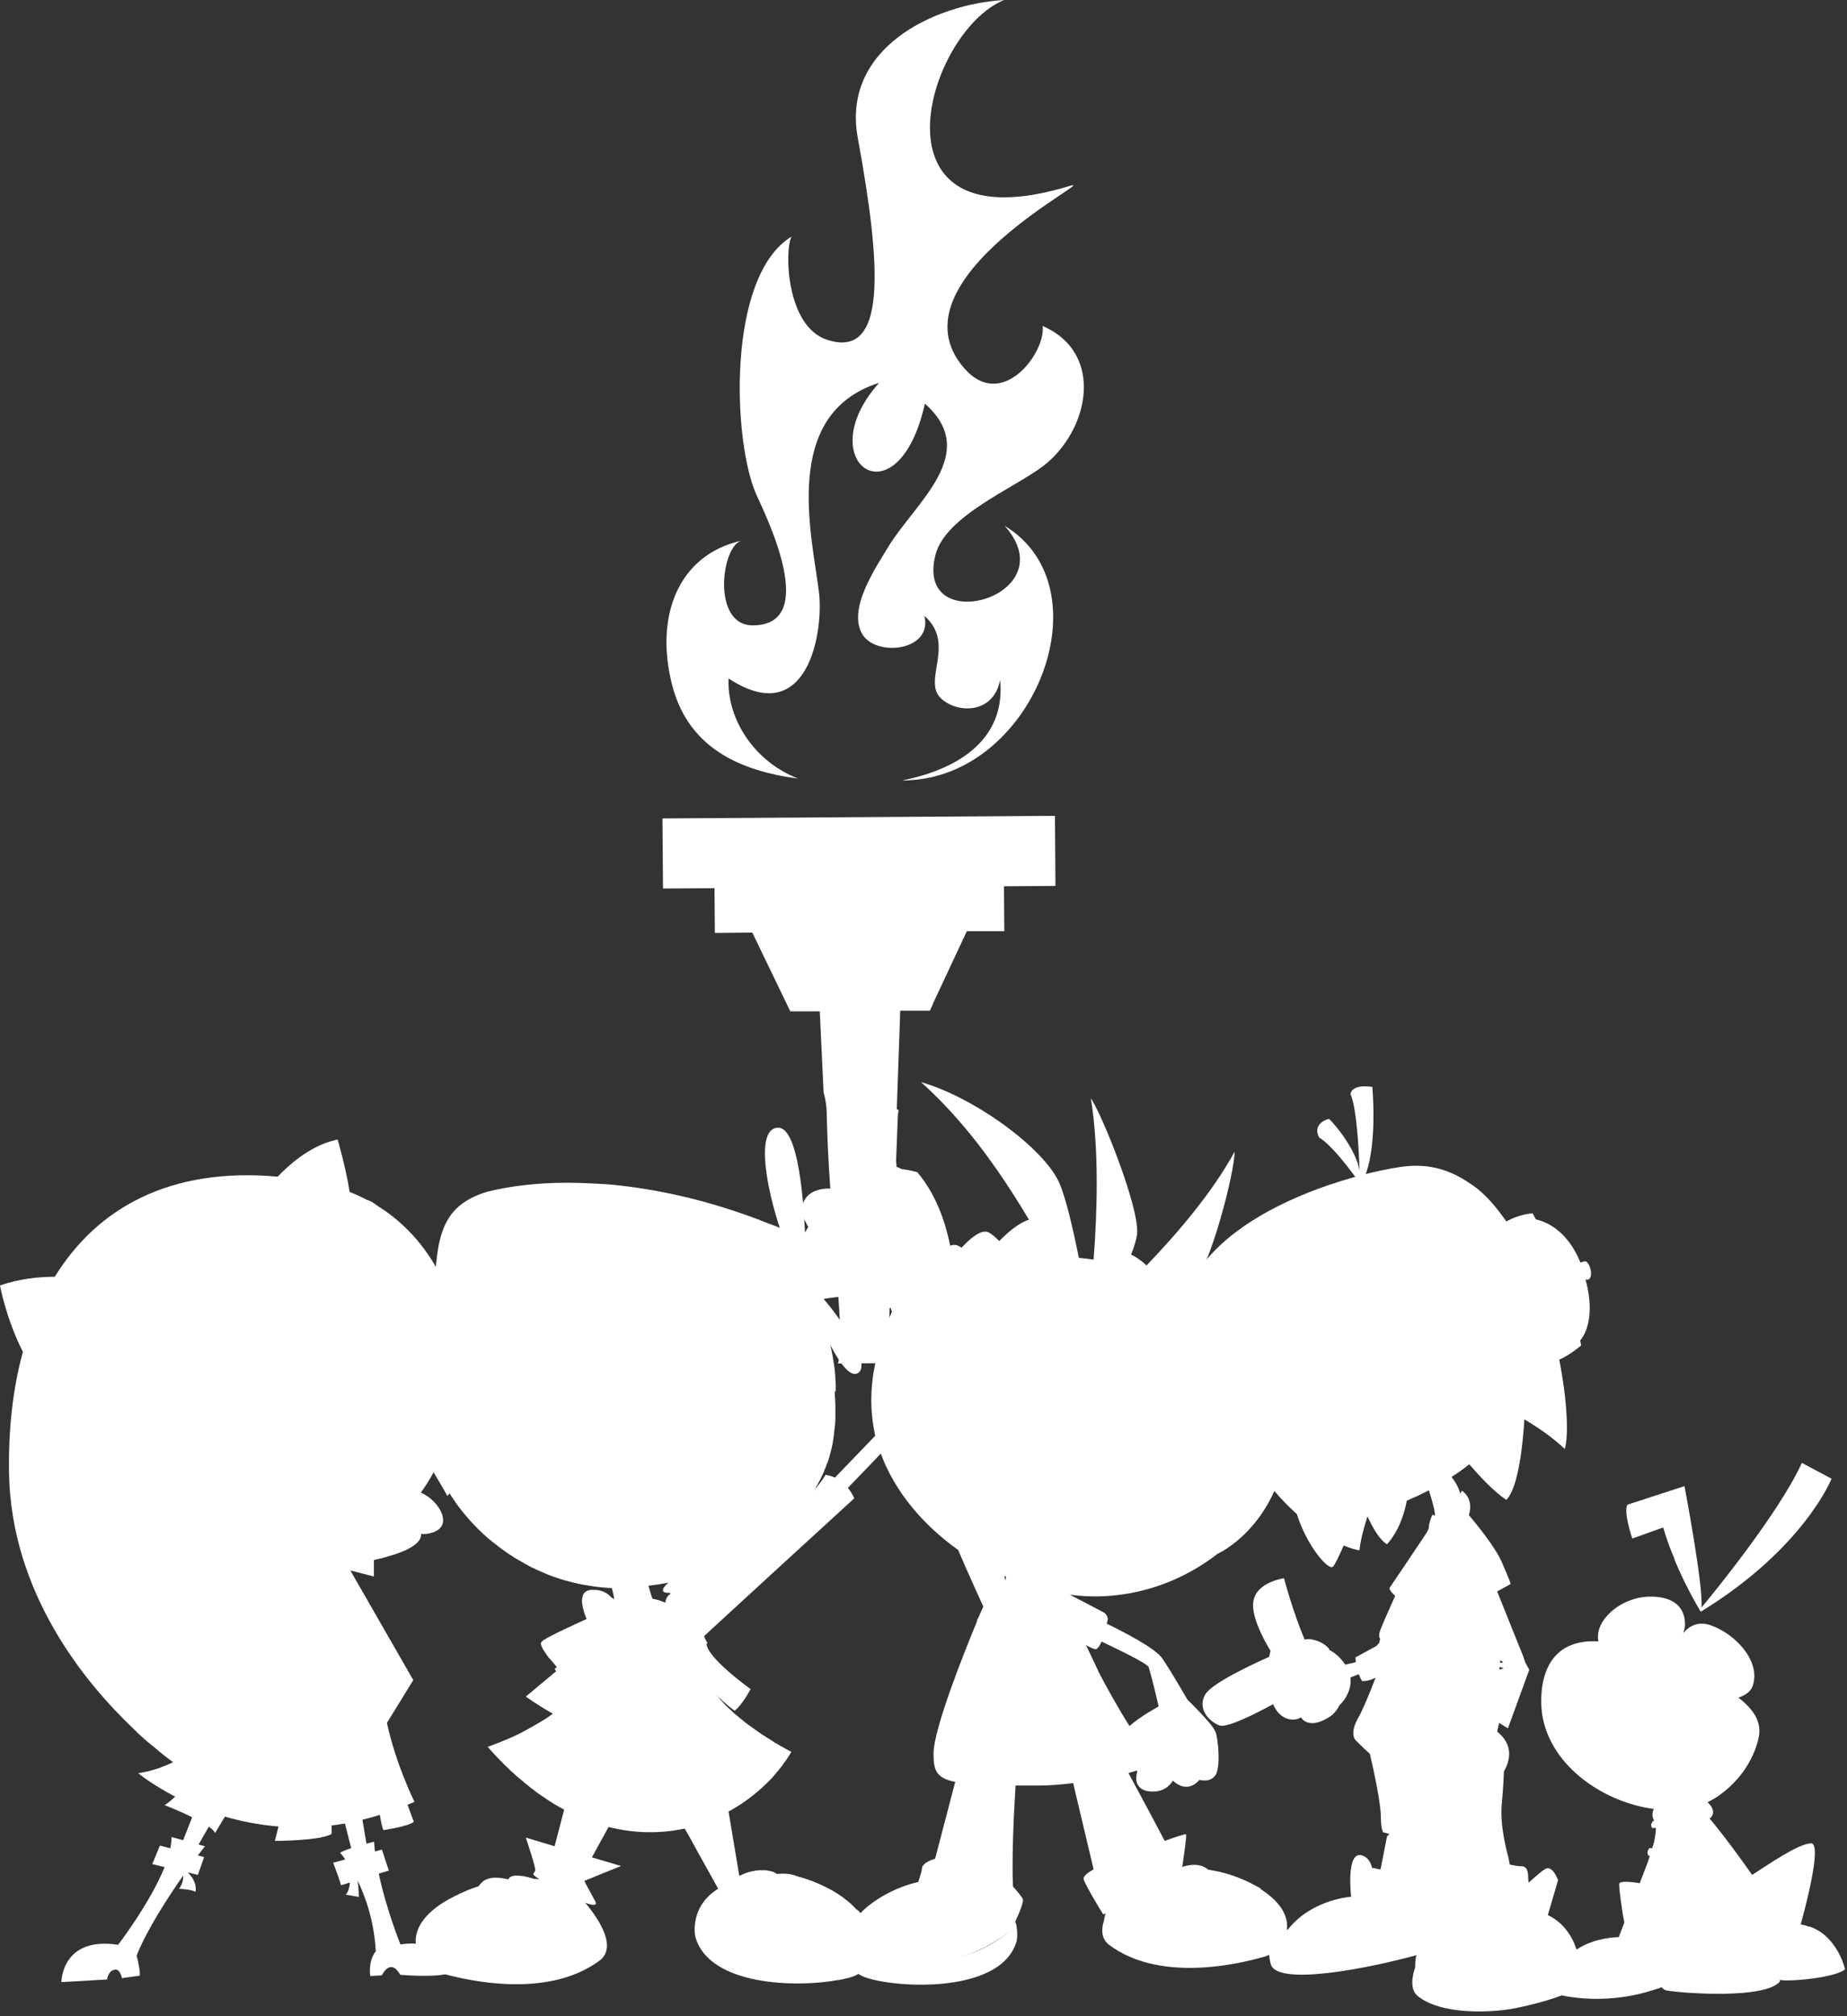 <?xml version="1.0" encoding="UTF-8"?> <svg xmlns="http://www.w3.org/2000/svg" width="372" height="406" viewBox="0 0 372 406" fill="none"><rect x="0" y="0" width="372" height="406" fill="#333333" stroke="none"/><path d="M187.848 202.204L194.729 187.499H202.274L202.204 178.453L212.578 178.383L212.473 164.271L133.429 164.795L133.534 178.907L143.908 178.837L143.978 187.849L151.522 187.779L159.172 203.637H165.11L165.878 219.948C166.227 221.171 166.472 222.533 166.507 224C166.786 239.229 168.672 254.354 169.336 269.583C169.406 271.399 169.196 273.041 168.777 274.542L178.802 274.473L179.186 263.4C179.5 263.225 179.745 263.016 180.059 262.841C179.64 250.162 180.374 237.518 180.828 224.769C180.828 224.315 180.932 223.93 181.002 223.511C180.863 223.476 180.758 223.371 180.618 223.336L181.317 203.497H187.29L187.883 202.204" fill="white"></path><path d="M160.743 156.762C152.011 153.408 146.388 144.886 146.737 136.607C162.699 147.086 165.948 127.177 164.935 119.143C163.503 107.616 157.285 83.341 177.055 77.088C162.874 92.946 180.793 105.8 186.277 81.28C197.594 91.235 184.39 101.154 178.976 109.992C176.357 114.323 170.454 122.95 173.842 127.945C176.846 132.311 187.918 130.949 186.172 123.998C192.564 129.587 185.788 136.957 189.455 140.554C192.669 143.698 200.074 143.873 201.436 136.922C202.554 148.413 193.751 154.736 181.701 157.146C182.295 157.146 182.923 157.146 183.517 157.076C208.526 155.539 222.812 118.27 202.344 105.87C215.058 120.086 184.076 128.818 188.407 111.738C190.363 103.949 204.09 98.36 209.993 93.924C219.215 86.973 222.777 71.22 209.993 65.632C210.692 70.871 201.89 82.887 194.24 74.189C178.383 56.096 223.301 34.789 215.198 37.514C173.947 49.949 186.381 6.462 202.239 0C188.058 0.838 169.476 9.745 172.759 27.734C177.544 53.861 178.732 72.478 166.507 68.391C158.298 65.632 157.984 50.368 159.416 47.643C146.283 55.642 147.575 89.069 152.36 99.653C154.247 103.844 165.214 125.919 151.592 125.919C143.279 125.919 145.27 109.747 149.426 108.839C136.468 111.703 131.787 124.278 135.42 138.109C138.668 150.404 148.728 155.19 160.709 156.762H160.743Z" fill="white"></path><path d="M254.074 380.342C253.724 380.133 253.41 379.958 253.061 379.783C249.603 377.862 246.285 376.884 243.316 376.465C242.023 375.277 240.032 375.277 238.111 375.906C238.46 373.636 239.019 369.759 238.88 369.374C238.81 369.2 236.993 369.794 234.583 370.667C233.256 368.152 230.077 362.144 227.283 357.01C227.912 356.835 228.506 356.66 229.065 356.486L228.89 357.499C228.89 357.499 228.89 357.499 228.89 357.464C228.471 360.223 230.951 360.607 230.951 360.607C230.951 360.607 233.815 361.341 235.631 359.315C235.631 359.315 235.911 359.07 236.225 358.546C239.369 361.411 241.569 358.372 241.569 358.372C241.569 358.372 243.665 359.035 244.783 357.464C245.865 355.927 245.411 350.198 244.783 348.662C244.189 347.09 239.159 342.235 239.159 342.235C239.159 342.235 236.015 336.751 234.094 333.921C232.662 331.826 226.2 328.542 222.917 326.936C222.987 326.517 223.057 326.272 223.092 326.202C223.231 325.923 222.952 325.015 222.288 324.665C221.869 324.421 217.957 322.395 215.477 321.103C218.481 321.487 221.52 321.557 224.454 321.242C232.313 320.439 239.438 317.365 245.237 312.859C245.237 312.859 257.008 307.655 259.278 290.784C259.697 288.758 259.872 286.732 259.907 284.672C261.339 282.157 264.308 276.289 262.457 272.656C261.514 270.77 258.894 270.386 256.135 270.63C256.1 270.56 256.065 270.49 255.995 270.42C255.855 269.582 255.715 268.674 255.541 267.696C255.541 267.242 255.436 266.823 255.296 266.474C254.493 262.317 253.27 257.811 251.559 255.82C249.847 253.829 244.608 256.274 239.718 259.348C239.718 259.348 239.683 259.348 239.648 259.348C239.788 259.243 239.927 259.103 240.067 258.999C243.735 255.331 248.66 236.085 248.66 231.894C244.259 239.997 237.168 248.31 230.916 254.807C229.763 253.689 228.576 252.956 227.807 252.607C228.436 251.035 228.89 249.603 229.03 248.38C229.449 243.071 222.009 224.489 219.704 221.136C221.38 231.405 220.996 243.979 220.262 253.62C219.284 253.48 218.271 253.375 217.293 253.27C216.106 247.367 214.674 241.255 213.381 238.251C210.412 231.335 196.371 220.996 185.508 217.887C191.76 223.546 198.851 231.475 207.234 245.586C205.243 246.215 203.077 248.031 201.261 249.882C200.388 249.009 199.654 248.415 199.095 248.136C197.768 247.507 195.777 248.974 193.681 251.209C193.192 250.93 192.773 250.721 192.494 250.686C190.643 250.336 186.521 253.794 183.098 258.44L181.771 253.585C181.771 253.585 186.94 249.847 184.285 243.874C184.495 243.525 184.705 243.176 184.844 242.792C186.556 238.915 183.273 235.911 180.548 234.933C180.897 229.379 169.755 227.807 173.038 233.431C171.641 233.361 169.371 233.57 168.009 235.526C167.38 236.469 167.275 237.867 167.554 239.334C165.773 239.229 161.617 239.473 161.442 243.979C162.455 247.297 164.236 249.323 166.192 249.847C167.694 252.257 170.873 255.611 176.531 254.248C177.23 256.589 178.313 260.081 179.64 264.168C178.871 265.74 178.348 267.312 178.033 268.849C172.724 282.226 177.37 292.6 177.37 292.6C180.129 300.215 185.857 307.026 192.983 312.091C194.624 316.038 198.048 323.478 198.048 323.478C198.048 323.478 197.768 324.141 197.244 325.294C197 325.783 196.755 326.272 196.546 326.796L196.93 326.097C194.31 332.385 188.023 348.068 188.023 353.098C188.023 356.416 188.512 358.023 192.389 358.791L188.337 374.265C186.696 374.719 185.683 375.557 185.683 376.186C185.683 376.64 185.333 377.757 184.949 378.945C180.199 379.993 175.204 382.857 172.689 385.896C168.952 391.485 169.685 395.606 173.283 397.702C177.474 400.112 201.471 402.278 204.754 390.856C204.754 390.856 205.033 389.668 204.754 387.992C202.134 389.738 197.978 393.231 192.773 394.069C197.593 393.301 202.134 389.738 204.754 387.992C204.754 387.677 204.614 387.328 204.474 386.909C204.963 385.896 206.396 382.787 205.941 382.228C205.732 381.984 205.138 381.041 204.02 379.853C203.776 374.788 204.125 366.091 204.544 359.524C206.046 359.524 207.688 359.524 209.434 359.524C211.181 359.524 213.556 359.35 216.141 359.035L220.262 376.395C219.284 376.954 218.202 377.688 218.237 378.281C218.306 379.085 221.52 384.429 222.114 385.337C222.149 385.442 222.183 385.477 222.183 385.477L222.673 385.232C222.533 385.686 222.428 386.175 222.358 386.699C221.764 388.516 221.834 390.262 223.231 391.485C234.129 399.833 251.664 394.838 254.842 393.93C258.056 393.021 263.365 386.35 253.794 380.307L254.074 380.342ZM231.335 335.633C232.243 338.637 233.361 343.597 233.361 343.597C233.361 343.597 229.554 345.658 227.493 347.544C225.152 343.876 222.777 339.545 221.066 336.262C221.136 336.367 221.171 336.471 221.24 336.541L218.726 331.232C219.249 331.546 220.437 332.21 220.856 332.035C221.24 331.756 221.59 331.197 221.869 330.533C224.698 331.896 230.636 334.69 231.335 335.633ZM202.623 317.47C202.623 317.679 202.553 317.924 202.518 318.238C202.414 317.924 202.344 317.645 202.274 317.33C202.379 317.365 202.518 317.435 202.623 317.47Z" fill="white"></path><path d="M172.445 384.429C172.445 384.429 172.34 384.289 172.235 384.184C172.026 384.009 171.851 383.835 171.676 383.625C171.606 383.555 171.537 383.52 171.467 383.416C171.222 383.206 170.943 382.962 170.663 382.752C170.594 382.682 170.489 382.612 170.419 382.542C170.209 382.403 170 382.263 169.825 382.088C169.72 382.019 169.581 381.879 169.441 381.809C169.266 381.704 169.092 381.564 168.917 381.46C168.672 381.285 168.393 381.11 168.149 380.971C167.974 380.866 167.834 380.796 167.694 380.691C167.485 380.586 167.275 380.482 167.066 380.342C166.961 380.307 166.856 380.237 166.751 380.202C164.83 379.189 162.7 378.351 160.639 377.827C160.534 377.757 160.429 377.722 160.289 377.687C160.289 377.687 160.289 377.687 160.255 377.687C159.8 377.478 159.207 377.373 158.543 377.303C158.054 377.268 157.53 377.233 157.006 377.303H156.971C156.797 377.303 156.552 377.303 156.377 377.303C156.308 377.233 156.168 377.128 156.028 377.059C155.923 376.989 155.784 376.919 155.679 376.884C155.644 376.884 155.644 376.884 155.609 376.884C155.469 376.814 155.33 376.779 155.19 376.744C155.19 376.744 155.12 376.744 155.085 376.744C154.945 376.709 154.806 376.674 154.631 376.639C154.596 376.639 154.526 376.639 154.491 376.605C154.317 376.605 154.177 376.57 154.002 376.57C153.932 376.57 153.863 376.57 153.793 376.57C153.618 376.57 153.408 376.57 153.234 376.57C153.164 376.57 153.094 376.57 152.989 376.57C152.78 376.57 152.535 376.639 152.326 376.639C152.256 376.639 152.186 376.639 152.081 376.674C151.767 376.744 151.417 376.779 151.033 376.884C150.3 377.094 149.566 377.373 148.903 377.722L146.737 364.764C147.785 364.17 148.798 363.576 149.741 362.912C150.509 362.388 151.278 361.83 151.941 361.271C151.941 361.271 151.976 361.236 152.011 361.201C152.71 360.677 153.374 360.048 153.967 359.489C154.002 359.489 154.037 359.419 154.072 359.384C154.386 359.105 154.666 358.826 154.945 358.546C155.225 358.267 155.504 357.952 155.784 357.673C155.784 357.603 155.853 357.568 155.888 357.498C156.133 357.219 156.412 356.939 156.622 356.625C156.622 356.625 156.622 356.625 156.657 356.625C156.866 356.346 157.111 356.031 157.355 355.752C157.39 355.682 157.425 355.612 157.495 355.577C157.705 355.263 157.914 354.983 158.089 354.704C158.089 354.704 158.089 354.704 158.124 354.704C158.333 354.39 158.543 354.11 158.718 353.831C158.753 353.761 158.788 353.691 158.857 353.621C159.032 353.307 159.207 353.027 159.381 352.748C158.962 352.538 158.543 352.294 158.089 352.049C157.949 351.98 157.844 351.875 157.67 351.805C157.39 351.665 157.146 351.526 156.866 351.351C156.727 351.246 156.552 351.176 156.412 351.071C156.168 350.967 155.923 350.827 155.714 350.652C155.539 350.547 155.364 350.443 155.225 350.338C155.05 350.198 154.806 350.093 154.596 349.954C154.456 349.849 154.282 349.744 154.142 349.639C153.932 349.535 153.723 349.395 153.513 349.255C153.374 349.15 153.199 349.046 153.059 348.941C152.85 348.801 152.675 348.696 152.5 348.557C152.326 348.452 152.221 348.347 152.046 348.242C151.872 348.102 151.697 347.963 151.522 347.858C151.383 347.753 151.243 347.648 151.103 347.544C150.894 347.404 150.719 347.299 150.544 347.159C150.405 347.055 150.3 346.95 150.16 346.88C149.985 346.74 149.811 346.6 149.671 346.461C149.531 346.356 149.427 346.251 149.322 346.181C149.147 346.042 148.972 345.902 148.833 345.762C148.693 345.657 148.588 345.588 148.483 345.483C148.309 345.343 148.134 345.203 147.96 345.064C147.855 344.994 147.75 344.889 147.645 344.784L147.191 344.33C147.191 344.33 147.016 344.19 146.912 344.086C146.772 343.946 146.562 343.771 146.423 343.632C146.318 343.562 146.248 343.457 146.178 343.387C146.003 343.212 145.829 343.038 145.689 342.863C145.619 342.793 145.549 342.723 145.514 342.654C145.34 342.479 145.13 342.269 144.991 342.095C144.956 342.06 144.921 341.99 144.886 341.955C144.641 341.71 144.467 341.466 144.292 341.256C144.536 341.536 144.781 341.78 145.095 342.06C145.13 342.095 145.2 342.164 145.27 342.199C145.48 342.409 145.689 342.619 145.899 342.793C145.969 342.863 146.073 342.933 146.143 343.003C146.353 343.212 146.597 343.387 146.772 343.562C146.877 343.632 146.947 343.666 147.051 343.771C147.331 343.981 147.645 344.225 147.96 344.47C149.531 343.247 151.173 340.104 151.173 340.104C151.173 340.104 142.231 333.712 142.301 330.882C142.371 330.882 142.476 330.882 142.546 330.917C141.323 329.066 141.009 326.621 141.498 324.421C141.358 324.421 141.148 324.421 141.009 324.421C140.939 324.176 140.869 323.932 140.799 323.687C140.799 323.687 140.799 323.617 140.799 323.582C140.764 323.477 140.729 323.373 140.694 323.268C140.694 323.233 140.659 323.198 140.624 323.128C140.555 322.988 140.485 322.814 140.415 322.674C140.415 322.604 140.345 322.534 140.31 322.465C140.31 322.395 140.24 322.325 140.205 322.255C140.135 322.185 140.1 322.08 140.031 322.01C139.961 321.941 139.926 321.871 139.856 321.801C139.786 321.731 139.716 321.661 139.646 321.591C139.611 321.556 139.542 321.521 139.507 321.487C139.402 321.382 139.297 321.312 139.157 321.242C139.122 321.242 139.088 321.207 139.088 321.172C138.948 321.102 138.843 321.032 138.703 320.963C138.668 320.963 138.599 320.928 138.564 320.893C138.424 320.823 138.249 320.753 138.11 320.718C138.11 320.718 138.11 320.718 138.075 320.718C137.935 320.683 137.76 320.613 137.551 320.613C137.481 320.613 137.446 320.613 137.376 320.613C137.201 320.613 136.992 320.578 136.782 320.578C136.538 320.578 136.363 320.578 136.154 320.613C136.119 320.613 136.084 320.613 136.049 320.613C135.909 320.613 135.734 320.683 135.595 320.718C135.525 320.718 135.49 320.753 135.42 320.753C135.35 320.788 135.245 320.823 135.175 320.858C135.071 320.928 135.001 320.963 134.896 320.998C134.896 320.998 134.896 320.997 134.896 321.032C134.337 321.417 134.093 321.975 133.988 322.709C133.254 322.36 132.381 322.08 131.403 321.906C131.054 320.928 130.809 319.985 130.6 319.286C130.74 319.286 130.844 319.286 130.914 319.251C131.368 319.216 131.822 319.111 132.276 319.076C132.486 319.041 132.73 319.007 132.905 318.972C133.359 318.902 133.813 318.797 134.267 318.727C134.442 318.692 134.652 318.657 134.826 318.622C135.245 318.552 135.63 318.448 136.014 318.343C136.188 318.308 136.398 318.273 136.573 318.203C137.062 318.063 137.586 317.959 138.075 317.784C138.249 317.749 138.424 317.679 138.599 317.644C139.088 317.505 139.507 317.365 139.996 317.225C140.1 317.19 140.205 317.155 140.31 317.12C140.834 316.946 141.393 316.736 141.952 316.562C142.091 316.492 142.231 316.457 142.406 316.387C142.965 316.177 143.524 315.968 144.047 315.723C144.152 315.688 144.257 315.618 144.362 315.584C144.851 315.374 145.375 315.129 145.899 314.885C146.003 314.85 146.108 314.78 146.248 314.745C146.807 314.466 147.401 314.186 147.994 313.907C148.099 313.837 148.239 313.767 148.344 313.697C148.938 313.383 149.566 313.104 150.16 312.754C150.649 312.44 151.173 312.195 151.662 311.881C151.837 311.776 151.976 311.706 152.151 311.602C152.5 311.392 152.815 311.217 153.094 311.008C153.304 310.903 153.478 310.763 153.618 310.658C153.897 310.484 154.177 310.274 154.456 310.1C154.666 309.96 154.841 309.855 154.98 309.715C155.26 309.541 155.504 309.331 155.749 309.157C155.888 309.017 156.063 308.912 156.238 308.772C156.517 308.563 156.727 308.388 156.971 308.179C157.146 308.039 157.286 307.899 157.425 307.759C157.67 307.55 157.914 307.34 158.159 307.131C158.299 307.026 158.403 306.886 158.543 306.781C158.822 306.537 159.102 306.223 159.346 305.978C159.416 305.908 159.521 305.838 159.591 305.733C159.905 305.384 160.255 305.07 160.569 304.721C160.674 304.581 160.778 304.476 160.883 304.371C161.093 304.127 161.302 303.882 161.477 303.638C161.617 303.498 161.722 303.358 161.826 303.219C162.036 303.009 162.176 302.799 162.315 302.59C162.42 302.415 162.525 302.241 162.665 302.101C162.804 301.891 162.979 301.682 163.119 301.472C163.223 301.298 163.293 301.158 163.433 300.983C163.608 300.774 163.713 300.599 163.817 300.354C163.922 300.18 164.027 300.04 164.132 299.865C164.271 299.656 164.376 299.446 164.481 299.202C164.586 299.062 164.691 298.887 164.76 298.713C164.865 298.468 165.005 298.259 165.145 298.014C165.18 297.874 165.284 297.735 165.354 297.595C165.529 297.246 165.703 296.862 165.878 296.477C165.948 296.338 166.018 296.163 166.053 295.988C166.158 295.779 166.262 295.534 166.332 295.325C166.402 295.15 166.437 294.975 166.542 294.766C166.612 294.591 166.716 294.382 166.786 294.172C166.821 293.962 166.891 293.788 166.961 293.578C167.031 293.404 167.101 293.194 167.136 292.984C167.205 292.775 167.24 292.565 167.31 292.356C167.345 292.181 167.415 291.971 167.45 291.797C167.485 291.587 167.555 291.378 167.59 291.168C167.625 290.993 167.659 290.819 167.694 290.644C167.729 290.435 167.764 290.19 167.799 289.981C167.834 289.841 167.869 289.666 167.869 289.492C167.904 289.282 167.939 289.037 167.974 288.828C167.974 288.723 167.974 288.653 167.974 288.548C168.079 287.99 168.114 287.466 168.183 286.907C168.183 286.802 168.183 286.697 168.218 286.557C168.218 286.313 168.218 286.068 168.253 285.824C168.253 285.684 168.253 285.545 168.253 285.405C168.253 285.16 168.253 284.916 168.253 284.671V284.252C168.253 284.008 168.253 283.763 168.253 283.519V283.065C168.253 282.82 168.253 282.576 168.218 282.331C168.218 282.191 168.218 282.087 168.218 281.947C168.218 281.667 168.183 281.423 168.149 281.143C168.149 281.039 168.149 280.934 168.149 280.829C168.149 280.55 168.114 280.27 168.079 279.991C168.149 280.096 168.218 280.235 168.323 280.305C168.323 279.886 168.323 279.467 168.323 279.013C168.323 278.873 168.323 278.768 168.323 278.663C168.288 278.349 168.288 278 168.253 277.685C168.253 277.581 168.253 277.441 168.253 277.336C168.218 276.952 168.183 276.498 168.149 276.079C168.149 276.009 168.148 275.904 168.114 275.834C168.079 275.485 168.044 275.136 167.974 274.786C167.974 274.647 167.939 274.507 167.904 274.332C167.869 274.053 167.799 273.739 167.764 273.459C167.764 273.319 167.694 273.18 167.694 273.075C167.625 272.691 167.555 272.306 167.485 271.922C167.45 271.748 167.415 271.573 167.345 271.398C167.31 271.224 167.275 271.049 167.24 270.839C169.127 274.472 171.187 277.266 172.689 276.533C175.553 275.101 170.349 266.718 165.878 261.548C177.195 259.592 192.319 262.002 192.319 262.002C192.319 262.002 193.228 245.97 184.74 236.015C173.353 232.872 166.158 240.765 162.141 248.17C161.687 238.775 160.359 226.584 156.482 227.073C152.396 227.562 154.107 238.216 157.041 247.227C156.447 246.983 155.819 246.703 155.19 246.494C155.05 246.459 154.91 246.389 154.771 246.354C153.967 246.04 153.164 245.725 152.361 245.411C152.256 245.411 152.186 245.341 152.081 245.306C140.52 241.01 130.285 239.124 121.972 238.425H121.937C121.518 238.425 121.099 238.39 120.68 238.355C120.645 238.355 120.61 238.355 120.575 238.355C120.156 238.355 119.737 238.32 119.283 238.286C117.536 238.216 115.895 238.146 114.323 238.146C107.337 238.146 102.377 239.019 99.967 239.543C99.967 239.543 99.722 239.578 99.618 239.613C99.618 239.613 99.373 239.683 99.303 239.683C98.989 239.753 98.779 239.822 98.64 239.857H98.57H98.5H98.465C86.764 243.245 88.161 251.768 87.043 266.683C85.122 257.287 77.158 238.984 72.408 241.918C68.356 244.398 78.87 259.243 84.389 266.508C84.284 266.473 84.214 266.438 84.109 266.369C84.004 266.334 83.9 266.264 83.795 266.229C83.69 266.159 83.62 266.124 83.515 266.089C83.376 266.019 83.236 265.949 83.096 265.845C83.026 265.845 82.992 265.81 82.957 265.775C82.747 265.67 82.537 265.565 82.328 265.495C82.223 265.425 82.153 265.39 82.048 265.321C81.909 265.286 81.804 265.216 81.664 265.146C81.559 265.111 81.455 265.041 81.35 265.006C81.245 264.936 81.105 264.867 80.966 264.832C80.861 264.762 80.756 264.727 80.651 264.657C80.511 264.587 80.407 264.517 80.267 264.482C80.197 264.412 80.058 264.378 79.953 264.343C79.813 264.273 79.673 264.203 79.534 264.133C79.429 264.098 79.324 264.028 79.219 263.993C79.044 263.923 78.87 263.819 78.695 263.749C78.625 263.749 78.521 263.679 78.416 263.644C78.206 263.539 77.927 263.4 77.682 263.295C77.578 263.26 77.473 263.19 77.368 263.155C77.228 263.085 77.054 263.015 76.879 262.911C76.774 262.841 76.669 262.806 76.53 262.771C76.39 262.701 76.215 262.631 76.041 262.561L75.691 262.387C75.691 262.387 75.377 262.247 75.202 262.177C75.097 262.142 74.958 262.107 74.818 262.037C74.644 261.967 74.469 261.898 74.294 261.793C74.189 261.793 74.085 261.723 73.945 261.653C73.735 261.548 73.526 261.478 73.316 261.374C73.246 261.304 73.141 261.304 73.037 261.269C72.757 261.164 72.443 261.024 72.163 260.92C72.094 260.885 71.989 260.85 71.884 260.78C71.709 260.71 71.465 260.605 71.29 260.535C71.186 260.5 71.046 260.431 70.906 260.396C70.731 260.326 70.557 260.256 70.347 260.186C70.242 260.151 70.103 260.081 69.963 260.046C69.753 259.976 69.579 259.907 69.404 259.837C69.299 259.802 69.16 259.767 69.02 259.697C68.845 259.627 68.636 259.557 68.461 259.487C68.321 259.453 68.251 259.383 68.112 259.348C67.867 259.278 67.658 259.208 67.413 259.103C67.343 259.103 67.239 259.033 67.169 258.998C66.854 258.894 66.54 258.789 66.26 258.684C66.156 258.684 66.121 258.649 66.016 258.614C65.772 258.544 65.562 258.475 65.352 258.37C65.248 258.335 65.108 258.3 65.003 258.265C64.793 258.195 64.619 258.16 64.444 258.09C64.305 258.02 64.2 257.986 64.06 257.986C63.85 257.916 63.676 257.881 63.501 257.811C63.361 257.811 63.257 257.741 63.152 257.706C62.942 257.671 62.733 257.601 62.523 257.531C62.418 257.497 62.313 257.462 62.209 257.427C61.999 257.357 61.755 257.322 61.51 257.217C61.44 257.217 61.37 257.217 61.301 257.147C60.986 257.042 60.672 256.973 60.358 256.903C60.288 256.903 60.253 256.903 60.183 256.868C59.938 256.798 59.694 256.728 59.484 256.693C59.38 256.658 59.275 256.623 59.135 256.623C58.96 256.588 58.751 256.519 58.576 256.484C58.471 256.484 58.332 256.484 58.227 256.414C58.017 256.379 57.877 256.344 57.668 256.309C57.528 256.309 57.423 256.274 57.319 256.239C57.109 256.239 56.934 256.169 56.76 256.134C56.655 256.134 56.55 256.099 56.41 256.064C56.201 256.064 55.991 255.995 55.782 255.995C55.677 255.995 55.607 255.96 55.537 255.96C55.258 255.925 54.944 255.89 54.664 255.855C54.594 255.855 54.559 255.855 54.489 255.855C54.28 255.82 54.035 255.785 53.826 255.785C53.721 255.785 53.651 255.785 53.546 255.785C53.372 255.785 53.197 255.785 52.987 255.75C52.883 255.75 52.778 255.75 52.673 255.75C52.498 255.75 52.324 255.75 52.184 255.75C52.079 255.75 51.974 255.75 51.87 255.75C51.695 255.75 51.52 255.75 51.346 255.75H51.066C50.892 255.75 50.717 255.75 50.508 255.75C50.438 255.75 50.368 255.75 50.298 255.75C50.053 255.75 49.809 255.75 49.564 255.82H49.495C49.285 255.82 49.075 255.855 48.866 255.89C48.796 255.89 48.691 255.89 48.621 255.925C48.482 255.925 48.307 255.96 48.167 255.995C48.062 255.995 47.993 256.029 47.923 256.064L47.504 256.134C47.504 256.134 47.329 256.169 47.259 256.204C47.119 256.239 46.98 256.274 46.875 256.309C46.805 256.309 46.735 256.344 46.63 256.379C46.491 256.414 46.351 256.484 46.211 256.553C46.141 256.553 46.072 256.588 46.037 256.623C45.827 256.728 45.652 256.798 45.478 256.868L45.443 256.903C45.268 256.973 45.128 257.077 44.919 257.182C44.884 257.217 44.814 257.252 44.779 257.287C44.639 257.357 44.535 257.462 44.43 257.531C44.36 257.566 44.29 257.636 44.22 257.671C44.115 257.741 44.046 257.846 43.941 257.916C43.906 257.951 43.836 258.02 43.766 258.055C43.661 258.16 43.592 258.23 43.487 258.335C43.452 258.405 43.382 258.475 43.347 258.509C43.277 258.614 43.172 258.719 43.102 258.824C43.068 258.859 42.998 258.929 42.963 258.998C42.858 259.138 42.718 259.348 42.614 259.487C42.614 259.976 42.614 260.465 42.614 260.92C42.614 261.059 42.614 261.234 42.614 261.374C42.614 261.688 42.614 262.037 42.648 262.387C42.648 262.561 42.648 262.701 42.683 262.876C42.718 263.225 42.753 263.539 42.788 263.889C42.788 264.028 42.788 264.168 42.823 264.308C42.893 264.762 42.963 265.216 43.033 265.705C43.033 265.74 43.033 265.775 43.033 265.845C43.102 266.264 43.172 266.683 43.277 267.067C43.312 267.207 43.347 267.346 43.347 267.486C43.417 267.801 43.522 268.115 43.592 268.429C43.627 268.569 43.661 268.709 43.696 268.848C43.766 269.198 43.871 269.512 43.976 269.826C44.011 269.931 44.046 270.036 44.081 270.176C44.22 270.595 44.36 271.049 44.5 271.468C44.5 271.503 44.5 271.538 44.535 271.573C44.674 271.957 44.814 272.341 44.954 272.691C44.989 272.795 45.024 272.9 45.093 273.005C45.198 273.319 45.338 273.599 45.478 273.913C45.478 274.018 45.548 274.158 45.583 274.228C45.757 274.577 45.897 274.926 46.072 275.24C46.072 275.275 46.106 275.31 46.141 275.38C46.351 275.764 46.526 276.149 46.735 276.533C46.735 276.533 46.735 276.533 46.735 276.603C46.91 276.952 47.084 277.266 47.294 277.616C47.329 277.686 47.364 277.755 47.434 277.825C47.608 278.105 47.783 278.419 47.923 278.663C47.958 278.733 47.993 278.768 48.028 278.838C48.447 279.502 48.866 280.131 49.285 280.689C51.381 283.484 53.441 285.16 54.734 285.09C58.052 284.986 75.971 271.154 86.694 271.014C83.131 276.114 77.822 289.457 81.594 290.33C82.153 290.47 82.677 290.155 83.201 289.561C82.782 290.959 82.328 292.391 81.804 293.858C83.515 293.578 85.192 293.264 86.834 292.915C86.973 293.369 87.148 293.858 87.323 294.347C87.532 294.906 87.742 295.464 87.986 296.023C87.986 296.058 88.021 296.128 88.056 296.163C88.301 296.687 88.58 297.211 88.825 297.735C88.825 297.805 88.894 297.874 88.929 297.909C89.209 298.433 89.488 298.957 89.803 299.481C89.803 299.481 89.873 299.551 89.873 299.621C90.501 300.669 91.2 301.717 91.898 302.73C91.933 302.765 91.968 302.799 92.003 302.869C92.353 303.358 92.702 303.812 93.086 304.301C93.156 304.371 93.226 304.441 93.261 304.511C93.645 304.965 93.994 305.419 94.413 305.873C94.483 305.943 94.553 306.013 94.623 306.118C95.007 306.572 95.461 306.991 95.845 307.41C95.88 307.48 95.95 307.515 96.02 307.585C96.439 308.039 96.893 308.458 97.382 308.912C97.801 309.296 98.221 309.681 98.675 310.03C98.779 310.135 98.954 310.274 99.094 310.379C99.408 310.624 99.722 310.868 100.037 311.113C100.177 311.252 100.386 311.357 100.526 311.497C100.84 311.741 101.155 311.951 101.469 312.195C101.644 312.3 101.818 312.44 101.958 312.545C102.307 312.789 102.657 313.034 103.041 313.243C103.146 313.348 103.285 313.418 103.425 313.523C104.438 314.151 105.486 314.71 106.534 315.304C106.638 315.374 106.743 315.409 106.848 315.479C107.267 315.688 107.721 315.898 108.175 316.107C108.315 316.177 108.455 316.212 108.594 316.282C109.014 316.492 109.468 316.666 109.887 316.841C110.027 316.911 110.166 316.946 110.271 317.016C110.76 317.225 111.284 317.4 111.808 317.574C111.878 317.574 111.948 317.609 111.983 317.644C113.205 318.063 114.428 318.413 115.72 318.727C115.72 318.727 115.72 318.727 115.79 318.727C116.384 318.867 116.977 319.007 117.571 319.111C117.641 319.111 117.746 319.111 117.851 319.146C118.444 319.251 119.003 319.321 119.562 319.426C119.632 319.426 119.737 319.426 119.807 319.461C120.47 319.53 121.134 319.635 121.763 319.67C122.252 319.705 122.776 319.74 123.23 319.775C123.439 320.543 123.614 321.277 123.719 322.01C123.509 321.871 123.335 321.731 123.125 321.626C122.496 320.963 121.763 320.474 120.82 320.264C120.715 320.264 120.575 320.194 120.47 320.194C120.296 320.159 120.121 320.124 119.911 320.124C119.667 320.124 119.457 320.124 119.248 320.124C119.213 320.124 119.143 320.124 119.073 320.124C118.933 320.124 118.829 320.159 118.689 320.194C118.619 320.194 118.549 320.194 118.514 320.229C118.41 320.229 118.305 320.299 118.235 320.334C118.165 320.334 118.13 320.369 118.095 320.404C117.99 320.474 117.886 320.543 117.816 320.613C117.816 320.613 117.746 320.613 117.746 320.648C117.641 320.753 117.571 320.858 117.501 320.963C117.501 320.963 117.466 321.032 117.466 321.067C117.432 321.137 117.362 321.277 117.362 321.347C117.362 321.382 117.327 321.452 117.327 321.521C117.292 321.626 117.292 321.731 117.257 321.836C117.257 321.871 117.257 321.941 117.222 322.01V322.534C117.222 322.709 117.257 322.919 117.292 323.093C117.292 323.163 117.292 323.198 117.327 323.233C117.327 323.373 117.362 323.547 117.397 323.687C117.397 323.757 117.432 323.862 117.466 323.932C117.466 324.071 117.536 324.211 117.571 324.351C117.571 324.421 117.606 324.525 117.641 324.63C117.676 324.77 117.746 324.91 117.781 325.049C117.816 325.154 117.851 325.224 117.886 325.294C117.955 325.503 118.025 325.713 118.13 325.957C118.13 325.957 118.13 325.957 118.13 325.992C117.397 326.342 116.628 326.691 115.79 327.075C115.685 327.11 115.545 327.18 115.371 327.285C115.301 327.285 115.231 327.355 115.126 327.39C114.917 327.494 114.742 327.599 114.497 327.669C114.428 327.704 114.358 327.739 114.288 327.774C114.113 327.844 113.939 327.948 113.764 328.018C113.729 328.018 113.659 328.053 113.624 328.088C113.415 328.193 113.205 328.263 112.996 328.402C112.926 328.402 112.856 328.437 112.821 328.472C112.611 328.577 112.472 328.647 112.297 328.717C112.262 328.717 112.227 328.752 112.192 328.787C112.018 328.857 111.808 328.961 111.633 329.066C111.563 329.101 111.529 329.101 111.459 329.136C111.319 329.241 111.144 329.311 111.005 329.38L110.935 329.415C110.76 329.52 110.62 329.59 110.446 329.66C110.411 329.66 110.376 329.73 110.341 329.73C110.201 329.8 110.061 329.869 109.957 329.974H109.922C109.782 330.044 109.677 330.114 109.573 330.184C109.538 330.184 109.503 330.219 109.468 330.254C109.363 330.324 109.258 330.393 109.223 330.463C109.223 330.463 109.083 330.603 109.049 330.638C109.049 330.638 109.049 330.673 109.014 330.673C109.014 330.708 108.944 330.778 108.944 330.813C108.944 330.882 108.944 330.952 108.944 331.022C108.944 331.022 108.944 331.057 108.979 331.092C108.979 331.162 108.979 331.232 109.014 331.302C109.014 331.337 109.014 331.371 109.049 331.406C109.049 331.476 109.118 331.546 109.153 331.616C109.153 331.651 109.153 331.686 109.188 331.721C109.223 331.825 109.293 331.93 109.363 332.07C109.433 332.21 109.538 332.315 109.607 332.454C109.607 332.489 109.642 332.524 109.677 332.559C109.747 332.664 109.782 332.769 109.887 332.873C109.887 332.908 109.957 332.978 109.992 333.013C110.027 333.118 110.131 333.223 110.201 333.327C110.201 333.362 110.271 333.432 110.306 333.467C110.376 333.607 110.481 333.712 110.585 333.851H110.62C110.725 333.991 110.83 334.131 110.97 334.271C110.97 334.271 111.005 334.305 111.04 334.34C111.109 334.445 111.214 334.515 111.284 334.62C111.319 334.69 111.354 334.725 111.389 334.76C111.459 334.829 111.529 334.934 111.598 335.004C111.633 335.074 111.668 335.074 111.703 335.144C111.773 335.214 111.808 335.283 111.878 335.353L111.948 335.423C112.018 335.528 112.122 335.598 112.157 335.668C112.122 335.703 112.087 335.738 112.087 335.738C111.808 335.947 111.703 336.052 111.703 336.052L112.018 336.506L105.905 341.606C105.905 341.606 108.21 343.282 111.354 345.064C111.109 345.238 110.83 345.413 110.551 345.622C110.446 345.692 110.341 345.762 110.201 345.867C109.922 346.042 109.642 346.251 109.328 346.426C109.223 346.496 109.083 346.566 108.979 346.635C108.664 346.81 108.35 347.02 108.001 347.194C107.896 347.229 107.826 347.334 107.721 347.369C107.372 347.578 107.023 347.788 106.673 347.963C106.604 347.998 106.499 348.033 106.429 348.102C106.045 348.312 105.66 348.522 105.276 348.731C105.206 348.766 105.137 348.801 105.032 348.871C104.613 349.08 104.158 349.29 103.704 349.5C103.6 349.569 103.53 349.604 103.425 349.639C102.971 349.849 102.482 350.058 101.993 350.268C101.923 350.268 101.818 350.338 101.713 350.373C101.224 350.582 100.701 350.792 100.177 351.002C100.107 351.002 100.037 351.036 99.967 351.071C99.408 351.316 98.814 351.525 98.221 351.735C98.64 352.224 99.059 352.643 99.443 353.097L100.037 353.726C100.246 353.936 100.456 354.18 100.666 354.39C100.91 354.634 101.155 354.879 101.399 355.123C101.574 355.298 101.713 355.472 101.888 355.612C102.202 355.892 102.447 356.136 102.726 356.416C102.866 356.555 103.006 356.66 103.146 356.8C103.425 357.044 103.739 357.324 104.019 357.603C104.124 357.708 104.228 357.813 104.368 357.883C104.682 358.162 105.032 358.441 105.346 358.686C105.416 358.756 105.521 358.861 105.591 358.93C105.94 359.21 106.289 359.489 106.604 359.734C106.673 359.804 106.743 359.874 106.813 359.908C107.162 360.153 107.512 360.432 107.861 360.712C107.931 360.747 108.001 360.817 108.036 360.852C108.385 361.096 108.769 361.375 109.153 361.62C109.188 361.62 109.223 361.69 109.258 361.69C109.642 361.969 110.027 362.214 110.376 362.458C110.411 362.458 110.446 362.528 110.481 362.528C110.865 362.773 111.249 363.017 111.633 363.262C111.633 363.262 111.633 363.262 111.703 363.297C112.087 363.506 112.472 363.751 112.856 363.96H112.891C113.135 364.1 113.38 364.24 113.624 364.379L111.703 371.749L105.905 370.003C105.905 370.003 106.219 370.981 106.604 372.169C106.848 372.937 107.127 373.74 107.337 374.509C107.547 375.277 107.721 375.976 107.791 376.325C107.896 376.779 107.582 376.954 107.477 377.163C107.337 377.373 107.442 377.652 108.629 378.386C108.28 378.351 107.931 378.316 107.547 378.316H107.477C107.267 378.246 107.093 378.176 106.918 378.106C106.918 378.106 106.813 378.106 106.778 378.106C106.604 378.037 106.429 378.002 106.219 377.932C105.94 377.897 105.66 377.827 105.381 377.757H105.346C105.102 377.757 104.857 377.687 104.682 377.687H104.613C104.368 377.652 104.193 377.652 104.019 377.652H103.984C103.809 377.652 103.635 377.687 103.495 377.687C102.866 377.792 102.517 378.072 102.377 378.421C102.237 378.386 102.098 378.351 101.993 378.316C101.958 378.316 101.888 378.316 101.853 378.316C101.609 378.246 101.399 378.211 101.155 378.176C101.12 378.176 101.085 378.176 101.05 378.176C100.631 378.106 100.246 378.072 99.862 378.072H99.757C99.373 378.072 98.989 378.141 98.605 378.211H98.57C98.325 378.281 98.116 378.386 97.906 378.456H97.871C97.522 378.63 97.208 378.84 96.963 379.119C96.928 379.119 96.893 379.154 96.893 379.189C96.719 379.364 96.544 379.539 96.404 379.783C96.404 379.783 96.404 379.783 96.369 379.818H96.334C95.88 379.958 95.426 380.132 94.937 380.307C94.867 380.307 94.832 380.342 94.763 380.377C94.343 380.517 93.959 380.691 93.575 380.866C93.47 380.901 93.331 380.971 93.191 381.041C92.841 381.18 92.492 381.32 92.178 381.53C92.038 381.599 91.898 381.634 91.759 381.704C91.305 381.949 90.85 382.193 90.362 382.438C90.012 382.647 89.663 382.822 89.349 383.031C79.429 389.284 84.983 396.2 88.266 397.143C91.549 398.086 109.677 403.255 120.994 394.593C122.426 393.301 122.496 391.519 121.868 389.633C121.134 387.398 119.457 385.022 117.886 383.136C120.75 384.184 119.911 382.857 119.911 382.857L119.422 381.984L117.676 378.735L121.588 377.128L125.081 375.731L119.213 373.985L122.566 367.872C128.05 369.235 133.185 369.2 137.9 368.187L138.983 370.073L140.624 373.077L142.441 376.325L143.838 378.84L144.641 380.307C141.428 382.298 140.345 384.953 140.031 386.978C139.751 388.69 140.031 389.912 140.031 389.912C142.72 399.867 160.464 400.251 168.812 398.68C168.882 398.68 168.917 398.68 168.987 398.68C169.161 398.645 169.301 398.61 169.476 398.575C169.581 398.575 169.72 398.54 169.825 398.505C169.965 398.505 170.07 398.435 170.209 398.4C170.349 398.4 170.489 398.33 170.594 398.33C170.698 398.295 170.803 398.261 170.908 398.261C171.048 398.226 171.187 398.156 171.327 398.121C171.397 398.121 171.467 398.086 171.572 398.051C171.711 398.016 171.851 397.981 171.956 397.911C172.026 397.911 172.061 397.876 172.13 397.841C172.305 397.772 172.445 397.702 172.584 397.632C176.392 395.536 177.195 391.24 173.458 385.407C173.283 385.162 173.039 384.918 172.829 384.673L172.445 384.429Z" fill="white"></path><path d="M189.42 269.023C188.687 269.198 188.023 269.547 187.779 269.687C187.709 269.617 187.604 269.582 187.534 269.547C187.429 269.442 187.255 269.303 187.01 269.023C186.067 267.975 187.255 264.203 184.041 264.273C181.212 264.832 177.824 270.56 182.295 271.433C186.766 272.341 184.041 274.332 184.041 274.332C182.365 277.895 184.949 280.096 184.949 280.096L168.149 297.525C167.59 297.246 166.961 297.071 166.262 296.966C165.738 297.875 165.005 298.853 164.167 299.831C163.957 300.11 163.713 300.355 163.468 300.634C163.224 300.878 162.979 301.158 162.735 301.402C162.735 301.402 162.735 301.402 162.735 301.437C162.63 301.542 126.129 321.067 134.861 320.718C136.782 322.185 135.071 332.769 137.481 333.467C139.262 331.686 172.061 301.682 172.061 301.682C172.061 301.682 171.641 300.669 170.768 299.586C176.427 293.753 184.041 285.789 187.15 282.156C187.15 282.156 187.36 282.401 187.744 282.715C187.814 282.785 187.883 282.855 187.988 282.89C187.988 282.89 188.023 282.89 188.023 282.925C191.167 285.44 194.974 284.078 198.048 279.153C198.048 279.153 198.851 279.292 200.074 279.397C201.331 279.502 202.449 279.502 203.392 279.432C206.012 279.292 208.666 278.594 209.19 276.533C209.784 275.206 209.435 273.948 209.435 273.948C209.435 273.948 209.33 274.193 209.085 274.542C207.653 270.211 198.607 274.961 198.607 274.961L198.537 274.402C198.537 274.402 210.378 267.137 206.396 263.155C201.401 258.23 196.057 269.827 195.777 270.211C195.219 269.687 194.31 269.303 194.31 269.303C194.31 269.303 201.576 257.951 194.59 256.763C189.211 255.89 189.525 268.045 189.49 268.883L189.42 269.023Z" fill="white"></path><path d="M90.187 301.123C95.706 295.639 100.596 251.908 70.417 239.997C69.683 235.212 68.007 229.449 68.007 229.449C67.797 229.484 67.623 229.519 67.413 229.588C62.279 230.776 57.843 234.898 55.921 236.924C34.23 234.968 19.56 243.246 11.038 257.078C7.719 257.078 3.842 257.497 0 258.824C0 258.824 1.188 265.461 4.611 272.202C2.55 279.677 1.677 287.955 1.816 296.617C2.27 320.823 17.08 338.812 27 348.207C28.258 349.465 29.515 350.583 30.842 351.63C32.589 353.132 33.986 354.18 34.859 354.809C32.694 355.892 30.353 356.66 27.838 357.044C27.838 357.044 30.528 359.28 35.278 361.76C34.545 362.459 33.811 363.052 33.148 363.471C33.148 363.471 36.012 364.554 38.701 365.917L36.885 370.527L34.545 369.898C34.545 370.597 34.475 371.365 34.3 372.169L32.205 371.61L30.668 375.347L33.148 375.941C30.214 383.241 23.787 391.589 23.787 391.589C12.365 389.843 12.365 399.099 12.365 399.099L21.551 398.575C21.726 397.632 22.215 396.654 23.228 396.584C24.241 396.514 24.555 398.296 24.555 398.296L28.153 397.807C28.293 396.724 27.524 393.755 27.524 393.755C29.55 388.62 33.706 382.228 36.885 377.653C36.955 378.351 36.78 379.259 36.082 380.307C36.082 380.307 38.736 380.447 39.365 380.936C39.365 380.936 39.924 379.085 37.828 377.024L39.854 377.513L41.111 373.915L39.854 373.601C40.727 372.448 41.286 371.75 41.286 371.75L39.994 371.4L42.055 367.803C42.718 368.257 43.172 368.711 43.312 369.095L45.303 365.777C48.551 366.72 52.149 367.453 56.096 367.768L55.362 370.667C55.362 370.667 64.584 370.667 66.784 369.27V367.558C67.692 367.453 68.601 367.314 69.474 367.174L70.731 372.134C69.858 372.413 69.055 372.728 68.496 373.042C68.496 373.042 68.915 373.496 69.544 374.404L67.099 375.068C67.099 375.068 68.496 378.666 68.671 379.609L70.487 379.05C70.382 379.993 70.138 381.041 69.614 381.495L72.268 381.949C72.268 381.949 72.268 380.377 72.024 378.666C73.665 382.019 75.342 386.839 75.691 392.882C75.691 392.882 74.154 394.558 74.573 397.877L76.914 397.737C76.914 397.737 78.59 394.069 80.616 397.632C80.616 397.632 86.694 398.156 89.663 397.527C89.663 397.527 89.977 390.087 80.651 391.519C80.651 391.519 77.787 384.429 76.285 377.268L78.311 376.64L76.914 372.413L75.517 372.798C75.447 372.134 75.377 371.47 75.342 370.841C75.342 370.841 74.713 370.981 73.805 371.226L73.002 366.406C74.154 366.126 75.307 365.812 76.495 365.427C76.774 367.034 77.019 368.152 77.228 368.501C77.228 368.501 82.572 367.698 83.341 366.79C83.341 366.79 82.817 365.427 82.083 363.402C82.537 363.192 82.991 363.017 83.48 362.808C83.48 362.808 79.778 355.403 77.927 346.915L83.236 338.288L70.557 316.212L75.307 317.435V314.117C80.302 312.999 84.703 311.357 84.808 309.087V308.842C85.436 308.947 86.205 308.877 87.148 308.563C91.374 307.201 88.51 302.206 84.773 300.529C85.751 299.167 86.624 297.77 87.323 296.443C89.104 299.377 90.117 301.228 90.117 301.228L90.187 301.123Z" fill="white"></path><path d="M319.531 257.671C319.74 257.671 319.845 257.671 319.845 257.671C321.173 257.078 320.055 253.759 319.147 253.969C318.728 254.074 318.483 254.144 318.343 254.248C318.343 254.214 318.273 254.144 318.273 254.109C315.759 248.066 311.846 246.11 309.332 245.516C309.122 245.097 308.878 244.713 308.668 244.294C306.502 244.503 304.686 245.237 303.394 245.935C303.359 245.9 303.324 245.831 303.289 245.796C303.149 245.586 303.009 245.376 302.835 245.167C300.564 242.023 298.364 239.683 295.779 238.111C292.251 235.701 288.234 234.409 283.624 234.793C281.877 234.933 278.804 235.457 275.066 236.4C277.441 230.078 276.394 218.865 276.394 218.865C276.394 218.865 272.481 218.097 271.992 220.262C273.25 223.127 273.669 231.405 273.844 235.806C273.25 231.824 269.128 226.585 267.661 225.292C265.775 225.781 264.622 227.213 265.74 229.1C267.906 230.287 271.469 234.933 272.97 236.959C259.942 240.556 240.766 248.904 237.832 264.098C237.413 266.299 237.168 268.569 237.028 270.875C235.561 271.014 233.501 271.434 231.475 272.586C231.51 273.04 231.545 273.494 231.614 273.948C229.903 275.904 227.772 279.712 229.204 286.104C229.204 286.174 229.239 286.243 229.239 286.313C228.68 286.453 228.611 286.628 228.506 286.872C228.087 287.955 228.506 288.828 228.89 289.527C229.204 290.051 230.043 289.981 230.043 289.981C230.113 289.981 230.182 289.911 230.252 289.876C232.278 295.535 235.457 298.538 238.111 299.237C238.391 299.866 238.53 300.18 238.53 300.18C238.53 300.18 239.578 300.285 240.975 300.285C242.932 307.341 244.888 312.126 244.888 312.126C244.888 312.126 250.791 297.56 253.725 295.674C255.017 298.573 257.916 301.927 261.199 304.861C263.12 311.113 267.556 316.352 268.465 315.444C268.884 315.025 269.722 313.279 270.63 311.183C271.783 311.672 272.866 312.021 273.809 312.161C273.983 310.344 274.577 307.969 275.415 305.315C276.393 307.445 277.826 310.065 279.362 310.938C281.808 308.179 282.89 304.616 283.344 302.171C284.811 301.542 286.313 300.844 287.78 300.075C288.339 301.787 288.968 303.918 289.038 305.175C288.863 305.14 288.689 305.07 288.514 304.965C288.025 305.978 287.78 306.956 287.745 307.795C287.745 307.795 287.606 308.109 287.326 308.633C287.326 308.633 281.074 317.994 279.817 319.81C280.061 320.439 280.515 320.928 281.004 321.312C280.026 323.478 278.245 327.495 277.965 328.333C277.546 329.521 277.965 329.975 277.965 329.975L277.791 330.778L277.197 331.442L273.005 333.712C273.005 333.712 273.005 334.096 273.075 334.69L270.945 335.179C270.316 334.236 269.268 333.013 267.731 332.21C267.731 332.105 267.696 332.035 267.661 331.966C266.648 330.708 264.727 330.044 263.47 330.044C263.26 330.044 263.016 330.079 262.771 330.149C260.291 324.281 258.615 317.784 258.615 317.784C258.615 317.784 253.026 318.518 252.432 322.465C251.978 325.399 254.458 330.01 255.716 332.105C255.785 332.21 255.855 332.315 255.89 332.42L255.611 333.607C252.886 334.83 244.224 338.777 242.792 341.117C241.08 343.911 243.386 346.566 245.551 347.404C247.123 348.033 253.201 344.889 256.414 343.143C257.252 345.204 259.069 346.636 261.234 346.147C261.479 346.077 261.758 345.972 262.038 345.797C262.038 345.797 263.4 348.417 267.626 345.797C268.569 345.239 269.268 344.365 269.757 343.387C271.329 341.885 272.237 339.755 271.992 337.764C272.516 337.554 273.11 337.31 273.669 337.1C273.844 337.554 274.053 338.043 274.333 338.497C275.45 338.497 276.359 338.183 277.057 337.799C275.73 341.257 274.437 344.33 273.739 345.553C271.573 349.186 273.075 350.443 273.075 350.443C273.075 350.443 274.263 351.666 275.905 353.133C276.638 356.311 278.07 362.808 278.105 365.672C278.175 369.549 278.839 368.99 278.839 368.99L279.851 369.305L279.362 369.724L278.105 376.151C278.105 376.151 278.07 376.256 278 376.43C277.546 376.325 277.092 376.256 276.778 376.151C276.638 376.116 276.463 376.116 276.359 376.151C276.079 374.998 275.555 374.055 274.472 373.636C270.98 372.309 272.132 381.914 272.132 381.914C272.132 381.914 264.203 382.403 259.418 388.481C259.418 388.481 254.353 390.122 255.96 395.536C257.322 400.007 276.009 396.235 285.265 393.685C285.091 394.419 285.021 395.257 285.021 396.2C285.021 396.2 283.484 400.077 285.44 401.824C290.225 405.806 300.529 405.317 305.489 404.304C310.449 403.291 319.391 400.846 319.251 398.261C319.217 393.615 317.47 392.393 317.47 392.393C315.793 387.188 311.742 385.617 311.742 385.617L313.803 378.596C313.803 378.596 312.72 375.382 311.148 376.36C310.624 376.675 309.332 377.758 307.865 379.085C307.83 378.736 307.795 378.421 307.795 378.177C307.795 376.675 307.48 375.697 306.258 375.767C305.734 375.767 304.965 375.627 304.092 375.452C303.883 374.509 303.778 373.88 303.778 373.88C303.778 373.88 302.066 368.082 302.451 363.437C302.8 359.734 302.87 357.464 302.905 356.66C304.581 353.726 304.337 350.897 301.542 348.662L301.927 346.915C302.905 347.509 303.708 347.998 303.708 347.998L308.004 336.227C308.004 336.227 307.445 335.144 307.271 334.865C307.096 334.585 307.096 334.306 306.677 333.223C306.293 332.35 302.87 323.722 301.542 320.439C303.079 319.601 304.267 318.937 304.267 318.937C304.267 318.937 304.092 318.204 302.451 314.501C301.158 311.497 297.316 306.817 295.849 305.07C296.373 303.289 296.198 301.473 294.452 300.145C294.452 300.145 294.312 300.39 294.103 300.774C293.823 299.482 293.02 298.259 292.356 297.386C293.683 296.547 294.836 295.709 295.919 294.836C297.77 296.967 300.879 300.39 303.394 301.996C305.804 299.586 306.712 290.854 307.026 285.789C309.96 287.536 312.824 289.527 315.165 291.762C315.968 288.968 315.654 281.982 314.047 273.774C316.387 272.726 318.448 270.91 318.448 270.91C318.448 270.91 318.378 270.56 318.273 269.897C320.055 267.766 320.963 263.435 319.321 257.602L319.531 257.671ZM301.996 336.192C301.996 336.017 302.031 335.808 302.066 335.633L302.835 335.913L301.996 336.192ZM302.136 334.865C302.136 334.69 302.171 334.48 302.171 334.271L302.765 334.69L302.136 334.865Z" fill="white"></path><path d="M364.38 387.957C363.786 387.712 363.227 387.573 362.668 387.503C362.948 386.525 367.279 371.016 364.729 371.156C362.109 371.296 356.381 375.278 352.888 377.513C352.888 377.513 348.417 371.051 344.331 366.161C344.47 366.056 344.575 365.952 344.68 365.847C345.483 364.799 344.785 363.681 343.911 362.878C344.54 362.563 345.204 362.214 345.798 361.83C351.002 358.302 353.447 353.482 354.215 349.849C354.809 346.985 353.552 344.47 350.129 341.816C351.561 341.362 352.644 340.558 353.028 339.406C354.67 334.411 349.43 328.892 344.435 327.215C341.396 326.202 339.58 328.123 339.021 328.857C339.126 328.508 339.231 328.193 339.301 327.809C339.301 327.809 340.488 321.731 332.874 321.487C326.517 321.277 320.998 326.377 321.941 330.499C309.576 329.765 310.065 342.025 310.659 345.553C312.475 355.822 323.164 362.948 333.118 364.24C332.839 364.694 332.664 365.393 333.014 366.336C333.048 366.441 333.118 366.51 333.223 366.58H333.153C332.874 366.58 332.629 367.104 332.559 367.349C332.559 367.523 332.594 368.047 332.874 368.082C333.083 368.082 333.293 368.012 333.503 368.082C333.503 368.152 333.503 368.327 333.503 368.501C333.468 368.781 333.398 369.41 333.363 369.724L333.153 370.842C333.153 370.842 333.153 370.946 333.118 370.981C333.014 371.366 332.874 371.75 332.734 372.169C332.594 372.134 332.42 372.134 332.315 372.099C332.105 372.064 331.861 372.658 331.826 372.868C331.826 373.112 331.861 373.636 332.105 373.671C332.14 373.671 332.21 373.671 332.28 373.671C332.14 374.09 332.001 374.509 331.896 374.893L330.254 379.19C329.136 379.015 326.098 378.561 326.098 379.399C326.098 379.958 326.482 383.626 327.145 387.119L326.028 390.053C326.028 390.053 312.894 389.983 313.453 401.509C313.453 401.509 322.22 404.129 332.839 400.741L334.201 400.322C334.201 400.322 334.481 400.182 334.655 400.112C334.865 400.461 335.249 400.706 335.808 400.811C339.231 401.37 355.438 402.557 358.477 398.994C358.477 398.994 358.477 398.89 358.442 398.68C358.442 398.68 358.442 398.68 358.477 398.68C360.852 399.064 369.934 398.121 371.61 396.515C371.61 396.515 370.143 389.878 364.485 387.922L364.38 387.957ZM337.205 313.907C339.091 318.483 341.222 322.29 342.305 324.142C342.444 324.386 342.514 324.491 342.549 324.526C363.367 311.777 368.886 297.735 368.886 297.735L362.913 294.557C358.337 304.546 345.343 320.509 342.689 323.687C343.108 319.356 339.266 299.237 339.266 299.237L327.774 302.975C326.936 304.511 328.752 309.786 328.752 309.786L335.004 307.55L334.865 307.62C334.9 307.62 334.935 307.62 335.004 307.62C335.528 309.436 336.157 311.253 336.856 312.929L337.275 313.907H337.205Z" fill="white"></path></svg> 